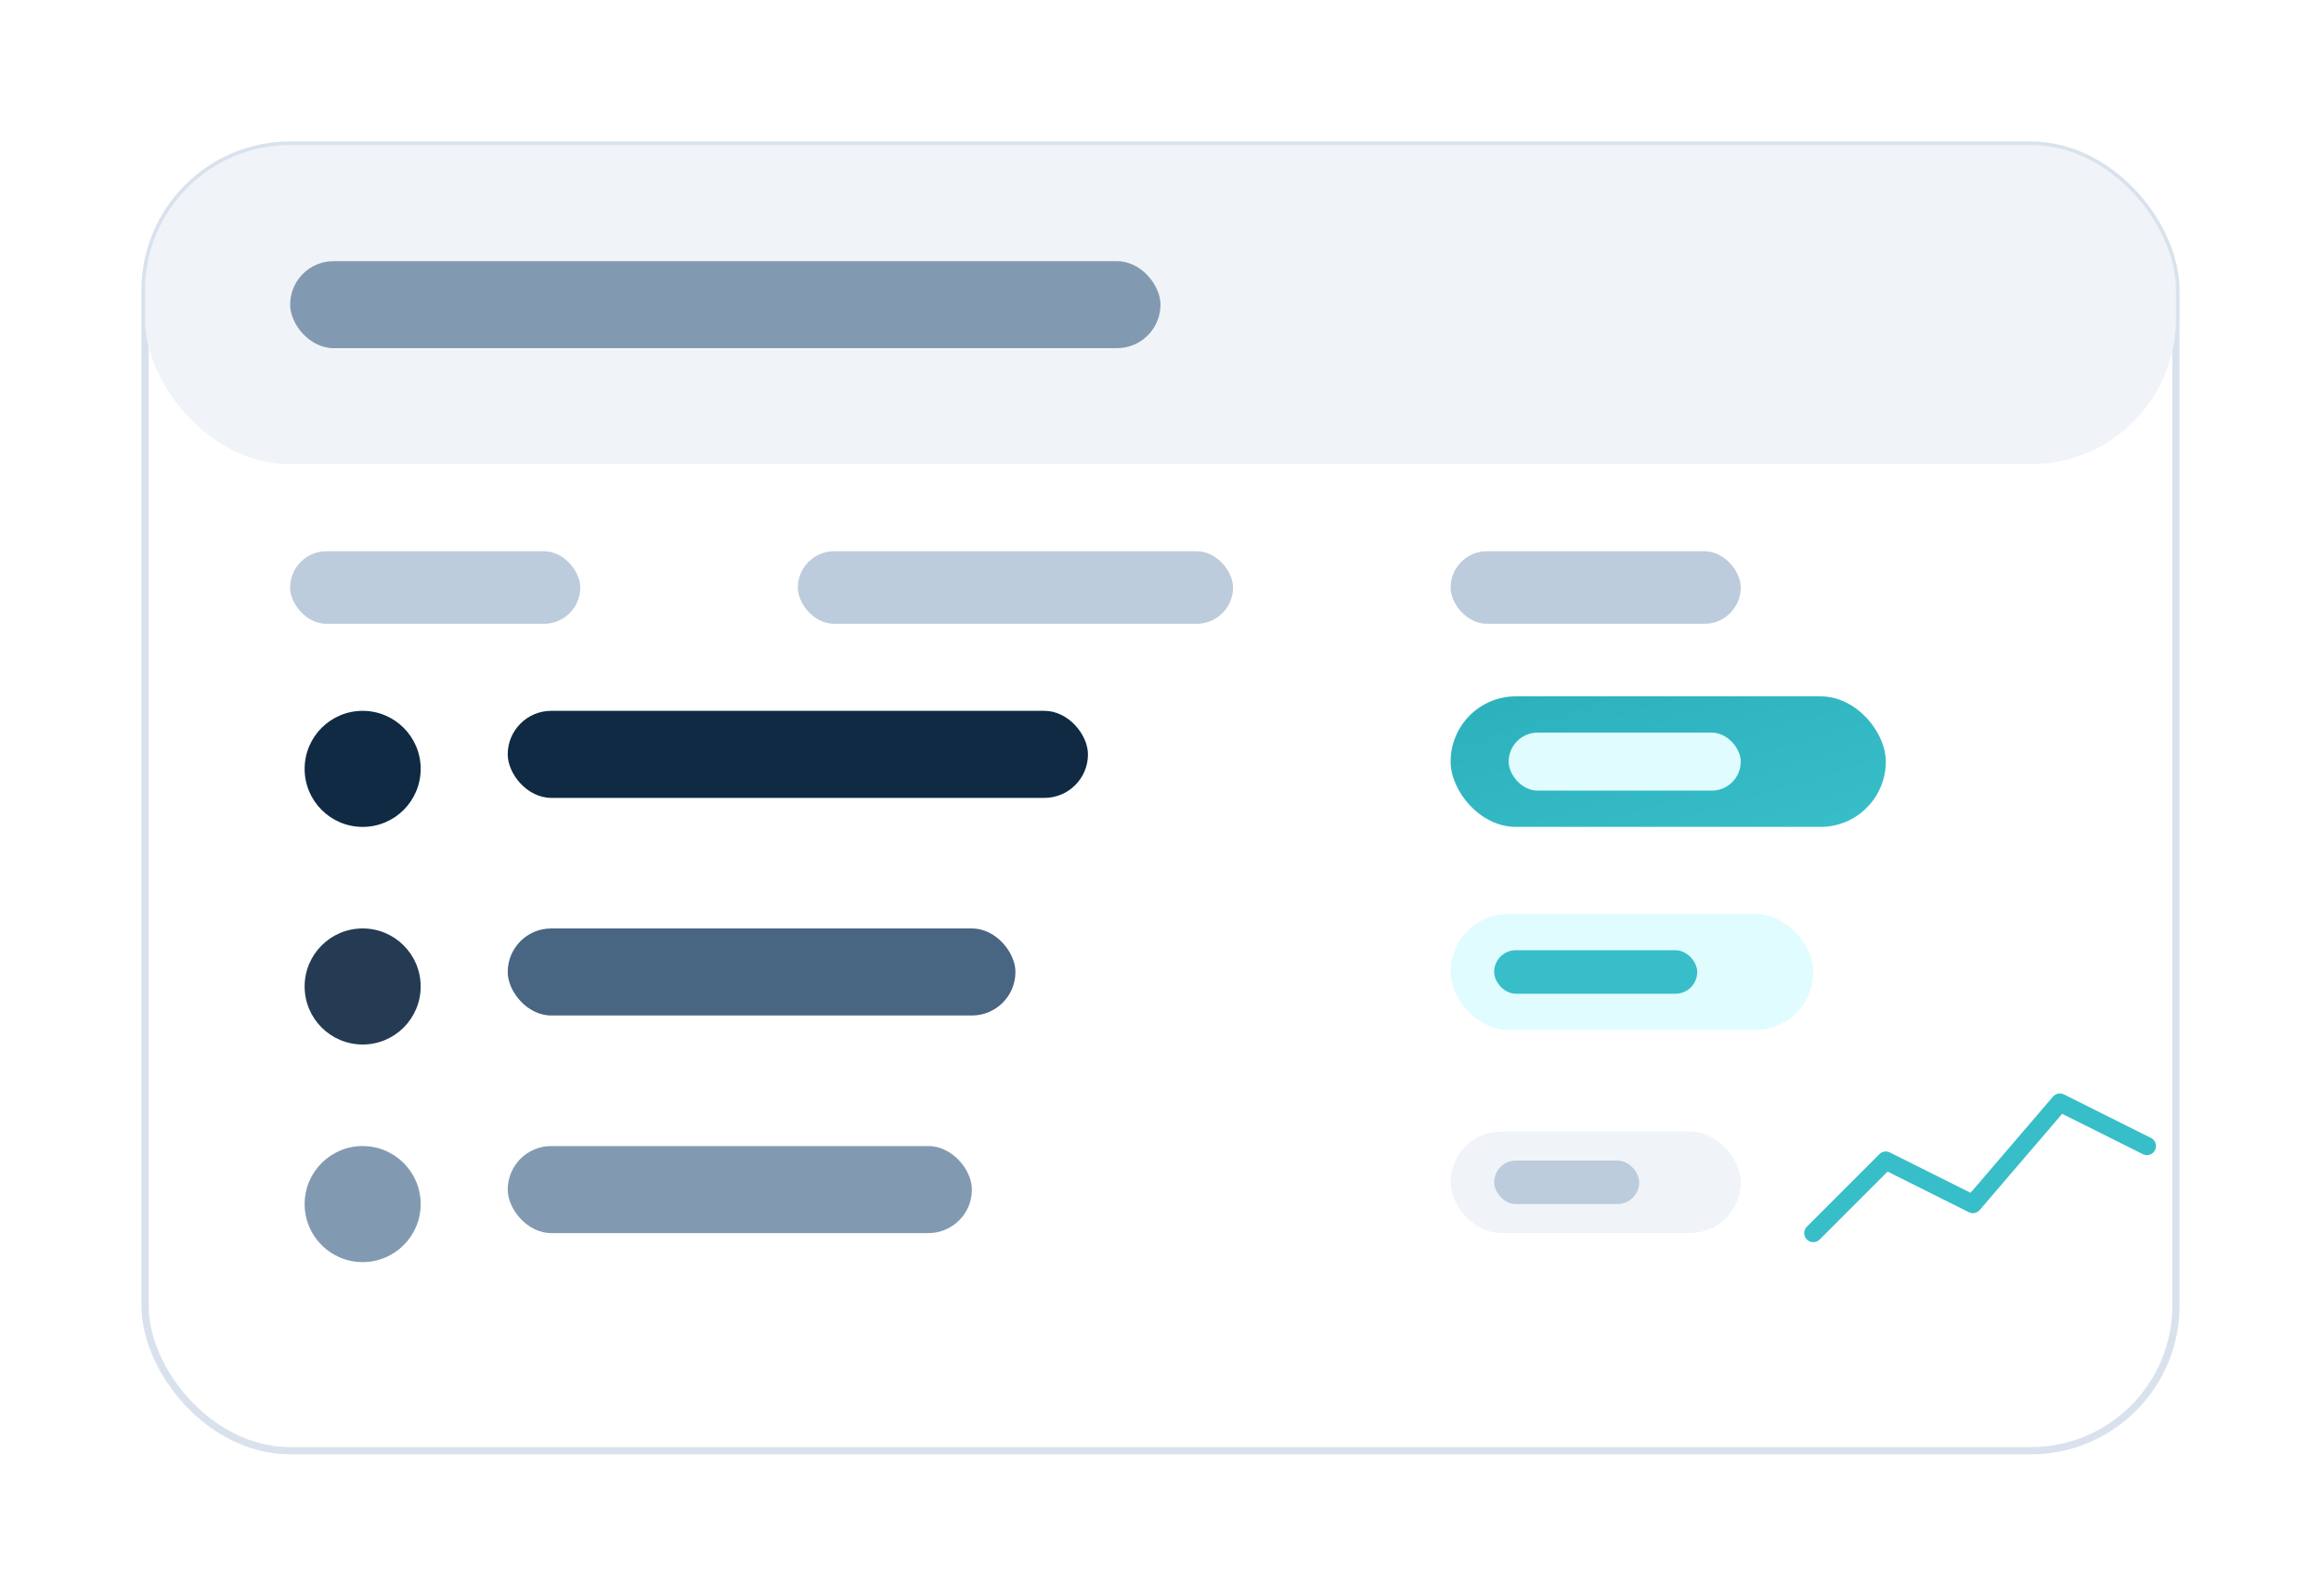 <svg width="320" height="220" viewBox="0 0 320 220" xmlns="http://www.w3.org/2000/svg">
    <defs>
        <!-- Card shadow -->
        <filter id="ds-hero-card-shadow" x="-20%" y="-20%" width="140%" height="140%">
            <feDropShadow dx="0" dy="8" stdDeviation="12" flood-color="#102A43" flood-opacity="0.09" />
        </filter>

        <!-- Soft teal pill gradient -->
        <linearGradient id="ds-hero-pill" x1="0" y1="0" x2="1" y2="1">
            <stop offset="0%" stop-color="#2CB1BC" />
            <stop offset="100%" stop-color="#38BEC9" />
        </linearGradient>
    </defs>

    <!-- Background shape (optional, remove if you want it fully transparent) -->
    <!-- <rect width="320" height="220" fill="none" /> -->

    <!-- Main card -->
    <g filter="url(#ds-hero-card-shadow)" transform="translate(20,20)">
        <rect x="0" y="0" width="280" height="180" rx="20" fill="#FFFFFF" stroke="#D9E2EC" />

        <!-- Card header bar -->
        <rect x="0" y="0" width="280" height="44" rx="20" fill="#F0F4F8" />
        <!-- Header text stub -->
        <rect x="20" y="16" width="120" height="12" rx="6" fill="#829AB1" />

        <!-- Column header stubs -->
        <rect x="20"  y="56" width="40" height="10" rx="5" fill="#BCCCDC" />
        <rect x="90"  y="56" width="60" height="10" rx="5" fill="#BCCCDC" />
        <rect x="180" y="56" width="40" height="10" rx="5" fill="#BCCCDC" />

        <!-- Row 1 -->
        <!-- Rank circle -->
        <circle cx="30" cy="86" r="8" fill="#102A43" />
        <!-- Team name stub -->
        <rect x="50" y="78" width="80" height="12" rx="6" fill="#102A43" />
        <!-- Score pill -->
        <rect x="180" y="76" width="60" height="18" rx="9" fill="url(#ds-hero-pill)" />
        <rect x="188" y="81" width="32" height="8" rx="4" fill="#E0FCFF" />

        <!-- Row 2 -->
        <circle cx="30" cy="116" r="8" fill="#243B53" />
        <rect x="50" y="108" width="70" height="12" rx="6" fill="#486581" />
        <rect x="180" y="106" width="50" height="16" rx="8" fill="#E0FCFF" />
        <rect x="186" y="111" width="28" height="6" rx="3" fill="#38BEC9" />

        <!-- Row 3 -->
        <circle cx="30" cy="146" r="8" fill="#829AB1" />
        <rect x="50" y="138" width="64" height="12" rx="6" fill="#829AB1" />
        <rect x="180" y="136" width="40" height="14" rx="7" fill="#F0F4F8" />
        <rect x="186" y="140" width="20" height="6" rx="3" fill="#BCCCDC" />

        <!-- Tiny sparkline chart on the right -->
        <path d="M230 150 L240 140 L252 146 L264 132 L276 138"
              fill="none"
              stroke="#38BEC9"
              stroke-width="2.5"
              stroke-linecap="round"
              stroke-linejoin="round" />
    </g>
</svg>
